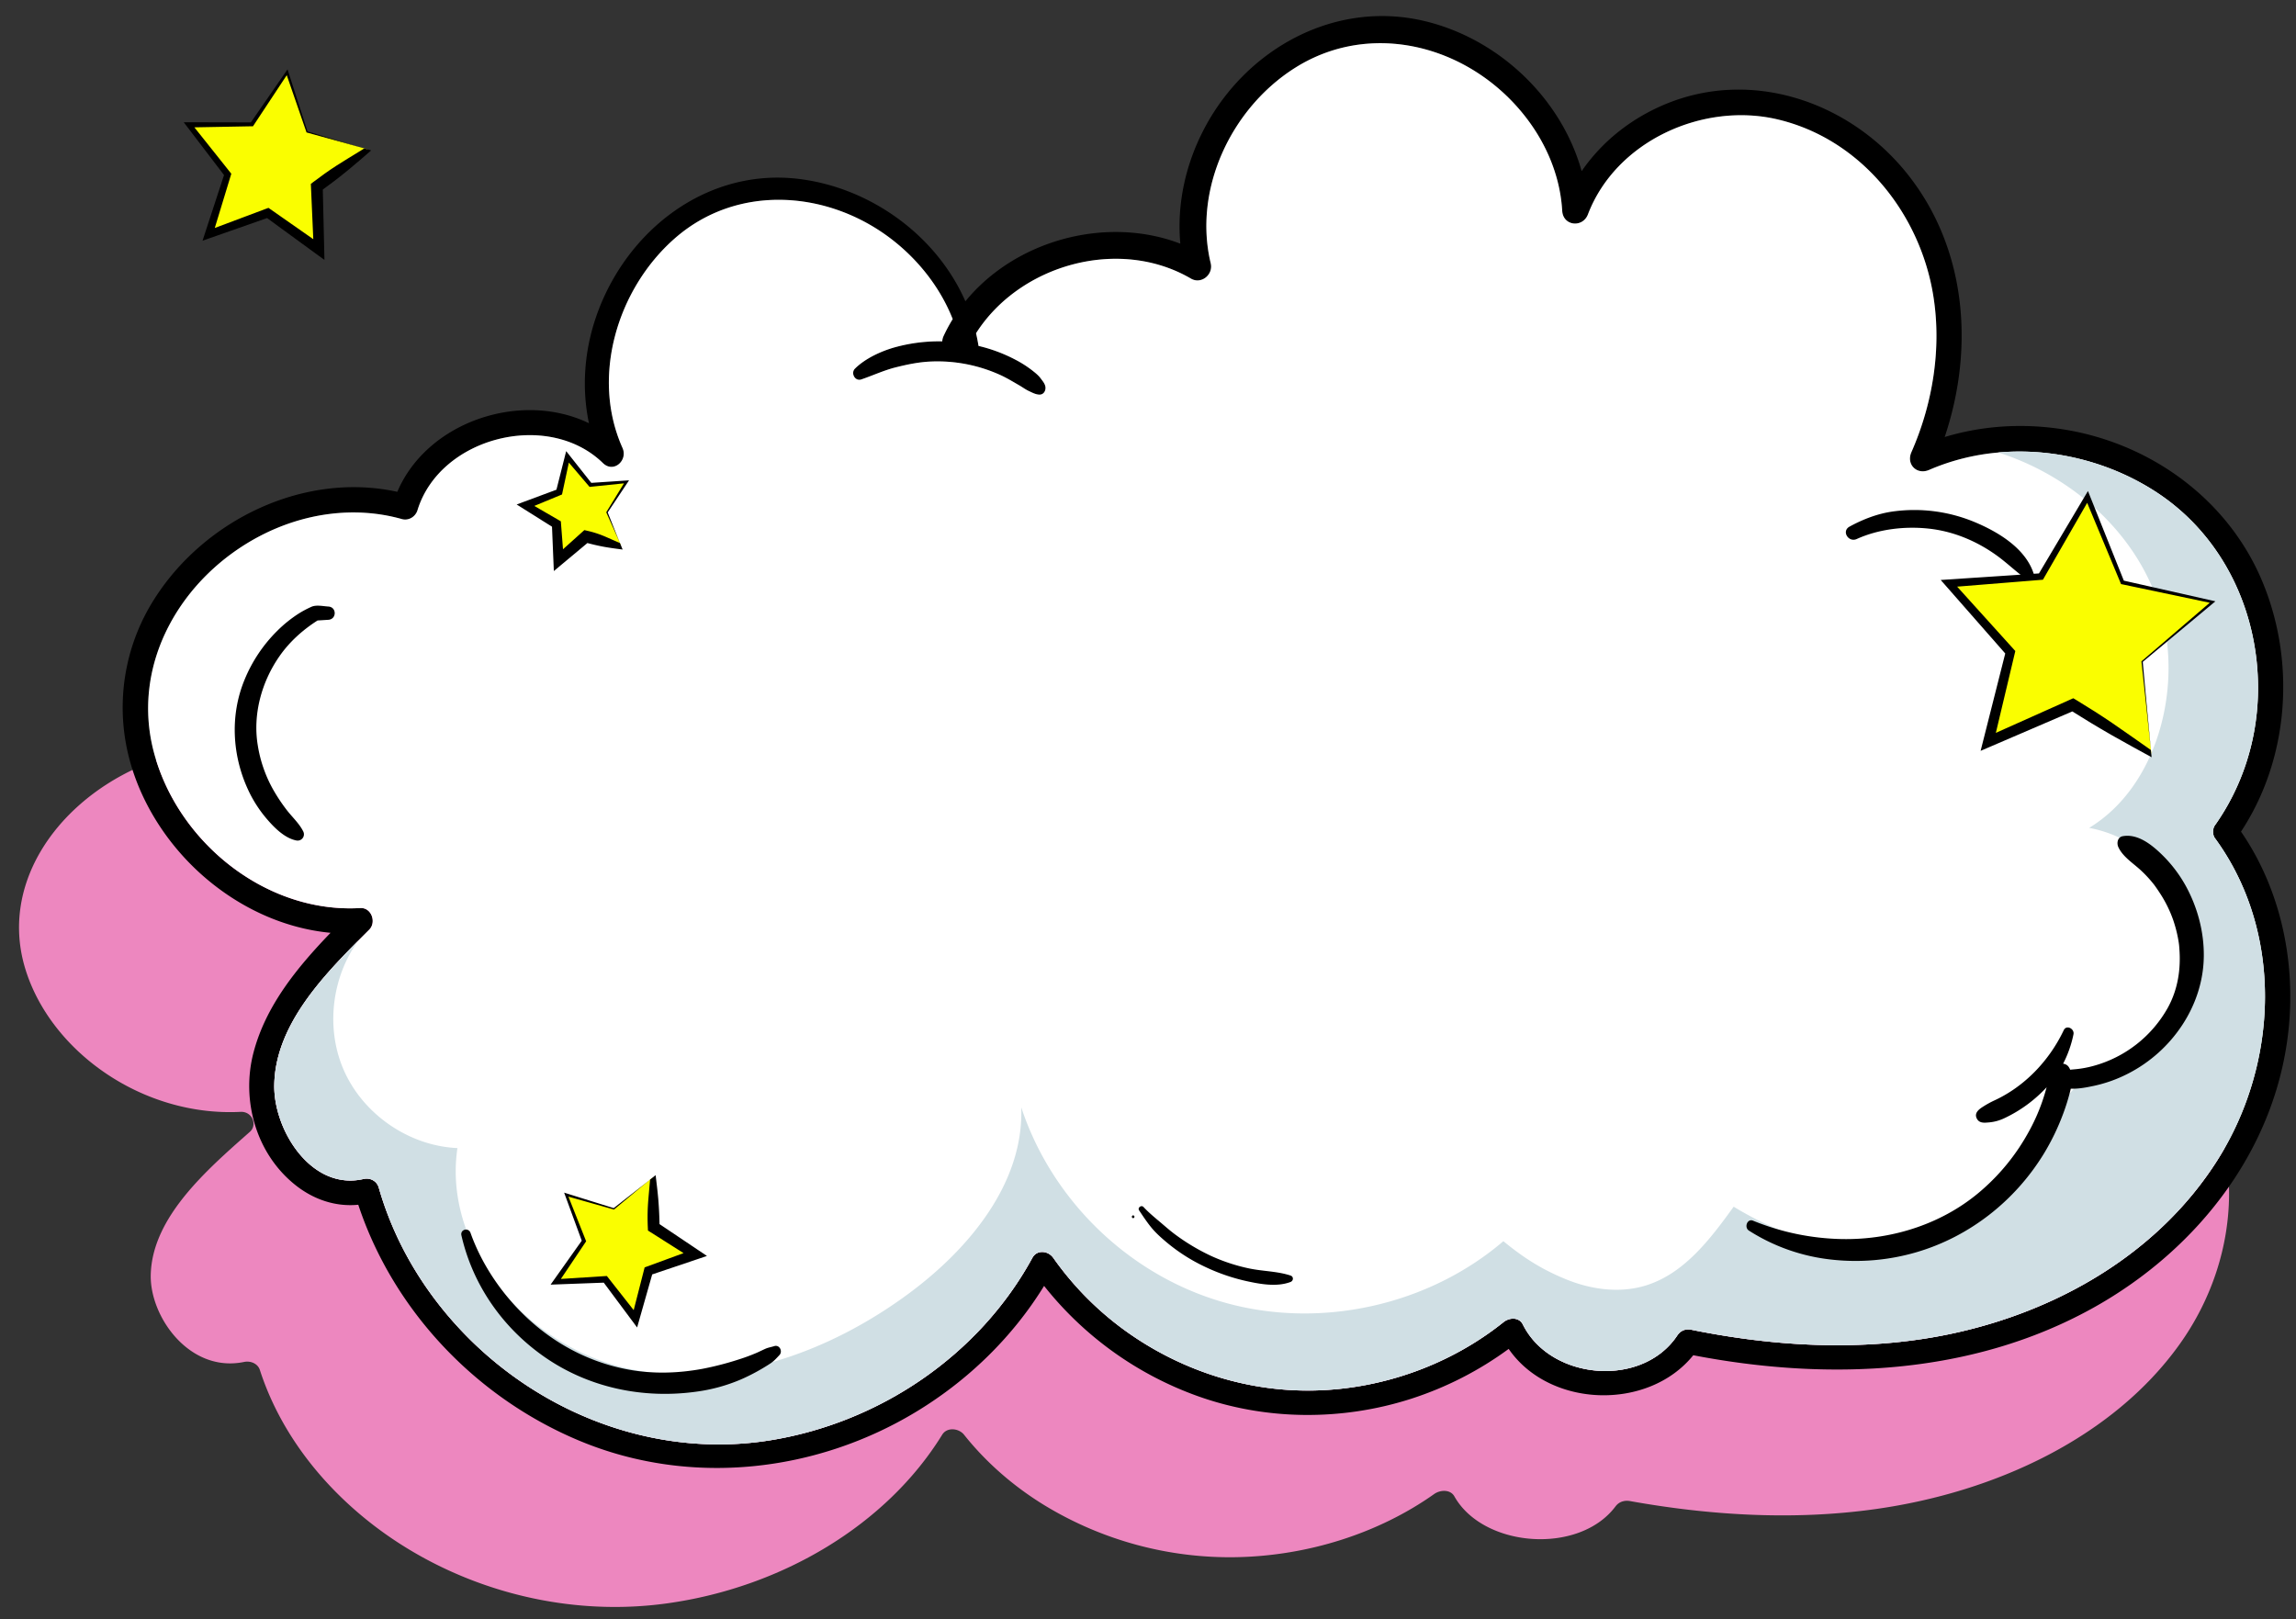<?xml version="1.0" encoding="UTF-8"?>
<!DOCTYPE svg PUBLIC '-//W3C//DTD SVG 1.0//EN'
          'http://www.w3.org/TR/2001/REC-SVG-20010904/DTD/svg10.dtd'>
<svg data-name="Layer 1" height="2043.3" preserveAspectRatio="xMidYMid meet" version="1.0" viewBox="43.0 380.8 2897.2 2043.3" width="2897.2" xmlns="http://www.w3.org/2000/svg" xmlns:xlink="http://www.w3.org/1999/xlink" zoomAndPan="magnify"
><rect x="43.0" y="380.8" width="2897.2" height="2043.3" fill="#333333" stroke="none"/><g
  ><g id="change1_1"
    ><path d="M2793.47,2077c-84,117.68-232.44,187.1-384.94,208.34-102.24,14.24-207.48,7.9-308.54-10.23-7.5-1.35-14.18,1-18.4,6.61-46.06,61.57-166.92,52.27-203.42-12.61-5.1-9.06-18-8.24-25.48-2.9-70.11,49.67-159.17,77.82-248.9,79.67a450.08,450.08,0,0,1-243-65.6c-39.29-24.05-73.81-54.35-101.3-88.9-6.58-8.26-21.46-10-27.62,0-70.18,113.83-201.95,192.35-346.16,212.66-142.81,20.11-288-26.09-390.94-114.36-57.95-49.67-101.68-111.41-123.9-180.15-2.49-7.7-11.35-11.81-20-10-68.5,14.05-118.69-56.71-117.66-109.59,1.32-66.75,59.4-122.45,110.8-168.2l14.3-12.65c9.77-8.64,3-25.94-11.79-25.18C222.77,1790.21,107,1707.8,75,1603.69S110.84,1397.83,215.33,1350c57.1-26.15,123.74-34.81,186-19.26,8.86,2.2,17.88-2.72,20.52-10.32,29.64-85.39,172.11-117.09,244.31-55,14.12,12.16,33.13-3.11,25.8-17.6-42-82.95-6.7-185.3,68.47-243.85,83.28-64.87,204.7-56.37,288.91,2.67,33.87,23.74,61.72,55.38,77.61,91.08a186,186,0,0,0-12,19.67,15.36,15.36,0,0,0-1.79,6.25,245.09,245.09,0,0,0-61.75,6.77c-18.39,4.47-39.6,13-53.26,25-5.82,5.11.05,15,8.28,12.57,15.44-4.6,29.87-10.69,45.8-14.18,15.53-3.41,30.67-6.2,46.72-6.72,31.53-1,63.55,4.42,92.18,16.34,8.1,3.38,15.7,7.45,23.44,11.41,4.08,2.08,8,4.66,12.23,6.43,4.46,1.88,9.24,4.21,14.23,4.36a7.68,7.68,0,0,0,8-9.28c-.7-3.66-3.59-6.53-6-9.44-2.93-3.55-6.57-6.19-10.44-8.89a149.26,149.26,0,0,0-23-13.11,223.2,223.2,0,0,0-48.63-16.06q-1.34-7.48-3.25-14.79c57.68-80.19,188.47-112.53,283.07-63.67,13.69,7.06,29.62-4.58,26-17.72-23.45-86.24,26.89-180.33,110.15-227.26,89.91-50.67,203-32.18,278.49,31.24,42.13,35.41,71,83.18,74.42,134.94,1.19,17.7,27,20.06,33.89,4.06,36.92-85.34,151.32-131,249.53-110.66,109.67,22.72,187.79,109.12,205.4,205.25,11.23,61.32-.6,125.87-28.78,182.47-7.11,14.28,7.24,26.86,23.37,20.65a324.23,324.23,0,0,1,91-20.24c71.82-5.67,146.09,10.76,206.62,45.2,90.94,51.74,139,144.07,135.48,238.55-2,54-21.34,106.48-56.69,150.64-3.1,3.85-3.2,10.94,0,14.78C2880.51,1811.88,2873.75,1964.5,2793.47,2077Z" fill="#ed87bf"
    /></g
    ><g id="change2_3"
    ><path d="M2870.79,1430.27c61.27-92.84,69.41-216,26-317.85-44.28-104-143.75-174.42-254.72-190.45-49.05-7.09-98.3-3.78-145.18,10.33,37.81-112.35,28-240-49.14-334.54-73-89.45-195.45-130.84-304.32-85.08-42.5,17.87-79,46.79-104.62,84.1-25.77-92.33-105.09-167.51-199-189.58-112.39-26.38-223.27,34.79-276.42,134.42-24.07,45.13-35.6,96.15-31,146.69-93.24-35.79-208.24-4.48-271.21,72.72-36.13-82.42-118.62-142.77-208.89-154.27-117.1-14.91-219,64.81-256.64,172.5-15.33,43.87-18.88,90.82-9.48,135.64-85.24-41.34-203.89-2.54-241.83,86.57-117.2-25.71-243.06,35-306.55,135.19a254.58,254.58,0,0,0-36,181.81c11.39,63.49,47.09,122.46,94.82,165.33,45.49,40.86,102.83,68.45,163.5,74.16-42,43.63-81.66,91.85-97.19,151-15.85,60.39,3.28,128,53,167.46,23,18.25,50.59,27.5,79.17,24.72,44.62,134.47,149.74,244.41,280.53,298.43,138.75,57.31,297.59,39.61,424.94-38.09,64.64-39.43,120.23-93.47,159.92-157.93a433.9,433.9,0,0,0,192.83,138.71c86.6,31.26,182.89,31.84,270.41,3.69a431.47,431.47,0,0,0,123-62.9c51.43,74.67,176.11,78.46,232.93,8,169.28,32.66,351.34,25.59,504.71-59.86,134.63-75,235.76-206.34,247.52-362.92C2938.12,1585.08,2918.29,1499.27,2870.79,1430.27Zm-29.38,414c-80.45,127.48-222.65,202.68-368.72,225.69-97.93,15.42-198.74,8.56-295.53-11.09-7.19-1.46-13.58,1.06-17.63,7.16-44.12,66.7-159.88,56.62-194.85-13.66-4.87-9.81-17.18-8.93-24.4-3.14-67.16,53.81-152.46,84.3-238.41,86.31-83.14,1.92-164.53-23.83-232.76-71.06a392,392,0,0,1-97-96.3c-6.3-9-20.55-10.82-26.45,0-67.23,123.3-193.44,208.35-331.57,230.35-136.79,21.79-275.81-28.25-374.46-123.87-55.51-53.81-97.4-120.69-118.68-195.16-2.39-8.33-10.87-12.79-19.15-10.87-65.62,15.22-113.69-61.43-112.7-118.71,1.37-79.12,67.83-143.9,119.82-195.91,9.36-9.36,2.84-28.1-11.29-27.28-118.54,6.88-229.45-82.39-260.09-195.16s34.34-223,134.43-274.84c54.69-28.32,118.52-37.7,178.17-20.86,8.49,2.38,17.13-2.94,19.66-11.17,28.39-92.51,164.86-126.85,234-59.53,13.52,13.17,31.74-3.37,24.72-19.07-40.24-89.86-6.42-200.73,65.58-264.14,79.77-70.28,196.07-61.07,276.73,2.89,32.44,25.71,59.12,60,74.34,98.65a205.56,205.56,0,0,0-11.48,21.32,18.39,18.39,0,0,0-1.72,6.77,209.05,209.05,0,0,0-59.15,7.32c-17.61,4.85-37.93,14.12-51,27.13-5.58,5.53,0,16.28,7.93,13.62,14.79-5,28.61-11.58,43.87-15.36,14.87-3.69,29.38-6.72,44.75-7.28a191.64,191.64,0,0,1,88.29,17.69c7.76,3.67,15,8.08,22.46,12.37,3.9,2.25,7.64,5.05,11.71,7,4.28,2,8.85,4.56,13.64,4.73,5.59.19,8.47-5.21,7.65-10-.67-4-3.43-7.08-5.74-10.23-2.8-3.85-6.29-6.7-10-9.63a139.86,139.86,0,0,0-22.07-14.2,196.66,196.66,0,0,0-46.58-17.4q-1.29-8.1-3.12-16c55.25-86.87,180.53-121.89,271.14-69,13.11,7.66,28.37-5,25-19.18-22.45-93.42,25.76-195.35,105.51-246.18C1762.31,412,1870.69,432,1943,500.71c40.35,38.37,68,90.11,71.28,146.18,1.14,19.17,25.84,21.73,32.46,4.4,35.36-92.45,144.94-141.94,239-119.88,105.05,24.62,179.87,118.21,196.74,222.34,10.76,66.43-.58,136.34-27.57,197.66-6.81,15.47,6.94,29.1,22.39,22.37,91.58-39.84,201.88-26.5,285.08,27,87.11,56,133.11,156.06,129.77,258.41-1.91,58.53-20.44,115.35-54.3,163.18-3,4.17-3.06,11.85,0,16C2924.78,1557.07,2918.3,1722.4,2841.41,1844.25Z"
    /></g
    ><g id="change3_1"
    ><path d="M2841.41,1844.25c-80.45,127.48-222.65,202.68-368.72,225.69-97.93,15.42-198.74,8.56-295.53-11.09-7.19-1.46-13.58,1.06-17.63,7.16-44.12,66.7-159.88,56.62-194.85-13.66-4.87-9.81-17.18-8.93-24.4-3.14-67.16,53.81-152.46,84.3-238.41,86.31-83.14,1.92-164.53-23.83-232.76-71.06a392,392,0,0,1-97-96.3c-6.3-9-20.55-10.82-26.45,0-67.23,123.3-193.44,208.35-331.57,230.35-136.79,21.79-275.81-28.25-374.46-123.87-55.51-53.81-97.4-120.69-118.68-195.16-2.39-8.33-10.87-12.79-19.15-10.87-65.62,15.22-113.69-61.43-112.7-118.71,1.25-72.31,56.89-132.65,106.13-182.2,4.64-4.67,9.23-9.23,13.69-13.71,9.36-9.36,2.84-28.1-11.29-27.28-118.54,6.88-229.45-82.39-260.09-195.16s34.34-223,134.43-274.84c54.69-28.32,118.52-37.7,178.17-20.86,8.49,2.38,17.13-2.94,19.66-11.17,28.39-92.51,164.86-126.85,234-59.53,13.52,13.17,31.74-3.37,24.72-19.07-40.24-89.86-6.42-200.73,65.58-264.14,79.77-70.28,196.07-61.07,276.73,2.89,32.44,25.71,59.12,60,74.34,98.65a205.56,205.56,0,0,0-11.48,21.32,18.39,18.39,0,0,0-1.72,6.77,209.05,209.05,0,0,0-59.15,7.32c-17.61,4.85-37.93,14.12-51,27.13-5.58,5.53,0,16.28,7.93,13.62,14.79-5,28.61-11.58,43.87-15.36,14.87-3.69,29.38-6.72,44.75-7.28a191.64,191.64,0,0,1,88.29,17.69c7.76,3.67,15,8.08,22.46,12.37,3.9,2.25,7.64,5.05,11.71,7,4.28,2,8.85,4.56,13.64,4.73,5.59.19,8.47-5.21,7.65-10-.67-4-3.43-7.08-5.74-10.23-2.8-3.85-6.29-6.7-10-9.63a139.86,139.86,0,0,0-22.07-14.2,196.66,196.66,0,0,0-46.58-17.4q-1.29-8.1-3.12-16c55.25-86.87,180.53-121.89,271.14-69,13.11,7.66,28.37-5,25-19.18-22.45-93.42,25.76-195.35,105.51-246.18C1762.31,412,1870.69,432,1943,500.71c40.35,38.37,68,90.11,71.28,146.18,1.14,19.17,25.84,21.73,32.46,4.4,35.36-92.45,144.94-141.94,239-119.88,105.05,24.62,179.87,118.21,196.74,222.34,10.76,66.43-.58,136.34-27.57,197.66-6.81,15.47,6.94,29.1,22.39,22.37a280.82,280.82,0,0,1,87.17-21.93c68.79-6.13,139.94,11.67,197.91,49,87.11,56,133.11,156.06,129.77,258.41-1.91,58.53-20.44,115.35-54.3,163.18-3,4.17-3.06,11.85,0,16C2924.78,1557.07,2918.3,1722.4,2841.41,1844.25Z" fill="#fff"
    /></g
    ><g id="change2_4"
    ><path d="M457.27,1146.22c-6.58-.38-15.14-2.41-21.28.33a129.33,129.33,0,0,0-15.49,8.18,162.78,162.78,0,0,0-28,22.51,185.68,185.68,0,0,0-40.71,60.89c-19.5,46.76-15.71,99.9,6.92,144.82A161.52,161.52,0,0,0,382.08,1417c8.8,10,21.17,21.7,34.64,24.38a7.94,7.94,0,0,0,8.84-11.5c-4.81-9.66-13.45-17.61-20.1-26.06A220.52,220.52,0,0,1,388.71,1379a167,167,0,0,1-20.43-57.56c-6.48-39,4.78-80.32,27.65-112.92,12.6-18,29.32-33,47.8-44.71l13.54-.85C468,1162.29,468.08,1146.83,457.27,1146.22Z"
    /></g
    ><g id="change2_5"
    ><path d="M2610.17,1108.1c-8.91-34.09-45.09-55.79-75.48-68.47a198,198,0,0,0-102.86-13.4c-19.31,2.65-38,9.81-55.06,19.18-10.38,5.72-1.26,20.31,9.12,15.61,27.75-12.55,60.45-16.35,90.57-13.16,31,3.29,60.23,15.45,85.51,33.51,14.16,10.11,26.49,22.54,40.91,32.33C2606.59,1116.22,2611.21,1112.07,2610.17,1108.1Z"
    /></g
    ><g id="change2_6"
    ><path d="M1472.86,1914.53a1.77,1.77,0,0,0,0,3.53A1.77,1.77,0,0,0,1472.86,1914.53Z"
    /></g
    ><g id="change2_7"
    ><path d="M1671.46,1990.48c-16.64-5.52-34.92-5.32-52.06-8.93a227.6,227.6,0,0,1-48.78-16.1,262.4,262.4,0,0,1-44.26-26.45c-7-5.11-13.36-10.86-20-16.43-7-5.92-14.22-11.88-20.45-18.6-2.69-2.9-7.8.91-5.54,4.27,5.07,7.53,9.94,15,15.74,22s12.9,13.24,19.94,19.1a223.12,223.12,0,0,0,47.45,30.09,245.57,245.57,0,0,0,52.42,18.08c17.55,3.84,38.19,7.62,55.5,1.09C1675.3,1997.11,1675.56,1991.84,1671.46,1990.48Z"
    /></g
    ><g id="change4_1"
    ><path d="M2841.41,1844.25c-80.45,127.48-222.65,202.68-368.72,225.69-97.93,15.42-198.74,8.56-295.53-11.09-7.19-1.46-13.58,1.06-17.63,7.16-44.12,66.7-159.88,56.62-194.85-13.66-4.87-9.81-17.18-8.93-24.4-3.14-67.16,53.81-152.46,84.3-238.41,86.31-83.14,1.92-164.53-23.83-232.76-71.06a392,392,0,0,1-97-96.3c-6.3-9-20.55-10.82-26.45,0-67.23,123.3-193.44,208.35-331.57,230.35-136.79,21.79-275.81-28.25-374.46-123.87-55.51-53.81-97.4-120.69-118.68-195.16-2.39-8.33-10.87-12.79-19.15-10.87-65.62,15.22-113.69-61.43-112.7-118.71,1.25-72.31,56.89-132.65,106.13-182.2-33.37,45.82-41.35,109.49-19.17,161.81,24.08,56.82,82.5,97.4,144.16,100.12C601.52,1956,707.22,2078,831.67,2107s256.52-18.36,359.06-94.58c76.12-56.57,144.31-139.41,140.93-234.2,39.08,118.4,137.54,213.16,257.63,246.64s256,3.35,350.74-77.75c26,21.38,49.65,36.38,80.9,48.83s66.6,17,98.76,7.08c48.37-14.86,81.35-58.4,110.95-99.44,57,34.75,122.78,57.82,188.57,46.61a282.35,282.35,0,0,0,169.4-98.52c38.34-46.84,64.53-108.72,119.72-133.61,34.65-15.63,67.94-35.94,85.37-69.73,22.19-43,21.32-96.91-1.18-139.8s-65.72-74-113.33-83c85.9-52,118-175.92,90.69-272.56-27.16-96.12-110.21-171-205.45-201.18,68.79-6.13,139.94,11.67,197.91,49,87.11,56,133.11,156.06,129.77,258.41-1.91,58.53-20.44,115.35-54.3,163.18-3,4.17-3.06,11.85,0,16C2924.78,1557.07,2918.3,1722.4,2841.41,1844.25Z" fill="#d0dfe4"
    /></g
    ><g id="change2_8"
    ><path d="M1020,2079.55c-3.66,1.18-7.61,1.75-11.11,3.31-3.79,1.69-7.49,3.57-11.3,5.22a231.4,231.4,0,0,1-22.28,8.24,381.87,381.87,0,0,1-46.08,11.9c-30.75,5.67-62.4,6.58-93.25.93-58.93-10.79-110.47-42.39-149.33-87.65-21.41-24.94-38.91-53.88-49.94-84.88-2.55-7.17-13.2-4.38-11.48,3.16,14.29,62.46,51.7,116.09,104,152.83,56,39.34,124.86,53.76,192.25,44.44a215.31,215.31,0,0,0,56.35-15.41,249.23,249.23,0,0,0,25.31-12.83c4.12-2.39,8.18-4.88,12.15-7.51,4.45-2.94,7.67-6.66,11.29-10.51C1030.92,2086.11,1026.64,2077.41,1020,2079.55Z"
    /></g
    ><g id="change2_9"
    ><path d="M2801.35,1499.22a169.9,169.9,0,0,0-31.39-40.93c-12.62-12.11-29.89-25.66-48.46-22.23-6.43,1.19-7.75,8.66-5.53,13.6,5.53,12.3,18.87,20.54,28.5,29.49A155.57,155.57,0,0,1,2758,1493.4c.93,1.11,1.85,2.23,2.74,3.37l.79,1c2.24,3.11,4.42,6.25,6.5,9.47a156.51,156.51,0,0,1,17.17,34.46,168.63,168.63,0,0,1,4.93,17.38c.72,3.19,1.35,6.41,1.87,9.65a77.4,77.4,0,0,1,1,8.91c2.07,25.83-1.75,51.4-14.32,74.46a153.92,153.92,0,0,1-94,73.81,131.52,131.52,0,0,1-21.45,4.07c-2.61.25-5.28.47-7.94.76a26,26,0,0,0-1.4-2.72,9.61,9.61,0,0,0-7.56-4.84,143.4,143.4,0,0,0,13.08-37.13c1.43-7-8.83-12.48-12.29-5.18-18.21,38.33-49.17,71-87.82,88.77a119.78,119.78,0,0,0-13.53,7.44c-5.44,3.41-12.21,8.24-8.17,15.6,3.24,5.91,9.69,5,15.32,4.54a56.46,56.46,0,0,0,19.38-5.35,172.26,172.26,0,0,0,53.22-39q-2.43,9.06-5.49,17.93a240.24,240.24,0,0,1-18.27,40.38,267,267,0,0,1-56.89,70.49c-48.05,42.62-112.84,64-177.82,62.77a312.1,312.1,0,0,1-111.94-23.17c-7.4-3.07-11.51,8.53-5.26,12.49a241.69,241.69,0,0,0,103.61,36.53,273.4,273.4,0,0,0,108.74-9.54c66.45-19.71,123.41-64.67,159.57-123.62a293.89,293.89,0,0,0,24.95-51.71,263.72,263.72,0,0,0,8.13-26c.41-1.58.8-3.17,1.16-4.76,10.07.43,20.9-1.81,29.52-3.64a174,174,0,0,0,43.2-15.6,180.2,180.2,0,0,0,68-61.18c17-25.91,26.83-55.78,27.13-86.83C2824.17,1556.81,2816,1526.13,2801.35,1499.22Z"
    /></g
    ><g
    ><g id="change5_3"
      ><path d="M506.62 569.21L442.83 616.36 445.5 695.64 380.95 649.54 306.37 676.59 330.27 600.95 281.5 538.38 360.82 537.73 405.26 472.01 430.39 547.25 506.62 569.21z" fill="#fafe00"
      /></g
      ><g id="change2_10"
      ><path d="M511.38,570.6c-9.49,8.2-19.2,16.72-29.39,25.07-11.36,9.34-23.17,18.26-34.76,26.65l3-6.21,1.86,79.31.31,13.41L441.68,701,377.6,654.23l5.31.73-74.85,26.27-9.49,3.33,3.09-9.46,24.68-75.39.68,3.77L278.9,540.4l-4.06-5.33,6.63,0,79.33.17-2,1.08,45.12-65.25,1.9-2.76,1,3.16L431.17,547l-.55-.53L468.81,558q19,5.71,37.81,11.25Zm-8.72-2.5q-17.28-4.87-34.46-9.59l-38-10.46-.41-.12-.14-.41-25.91-75,2.92.4-43.75,66.18-.7,1.06-1.33,0-79.31,1.47,2.57-5.32,49.41,62.07,1.32,1.65-.64,2.12-23.11,75.89L304.69,672,379,644.13l2.78-1,2.54,1.77,65,45.43-10.41,5.58-3.5-79.26-.16-3.8,3.16-2.41c9.68-7.33,19.13-14.13,29-20.5s20.33-12.59,31.06-19.23Z"
      /></g
    ></g
    ><g
    ><g id="change5_4"
      ><path d="M826.68 1069.44L782.45 1057.92 747.88 1087.83 745.17 1042.2 706.05 1018.57 748.6 1001.89 758.99 957.38 788 992.7 833.54 988.82 808.92 1027.33 826.68 1069.44z" fill="#fafe00"
      /></g
      ><g id="change2_11"
      ><path d="M828.67,1074.28c-7-.9-14.32-1.82-21.79-3.13-9-1.56-17.91-3.72-26.3-6.06l6.71-1.57-35.1,29.29-10.33,8.62-.55-13.21-1.89-45.68,2.77,4.59L703.5,1022.8l-8.55-5.37,9.3-3.46,42.85-15.91-2.5,2.9,11.18-44.32,1.65-6.53,4.1,5.18,28.38,35.84-2.12-.89,45.61-3.06,3.36-.22-1.83,2.75-25.32,38.06.07-.76,8.52,21.44c2.81,7.08,5.62,14.06,8.48,21Zm-3.47-8.21q-3.88-9-7.81-17.75l-9.23-20.67-.17-.38.23-.39,23.93-39,1.53,2.53-45.47,4.7-1.25.13-.87-1-29.65-34.8,5.75-1.34-9.58,44.7-.44,2-2.07.85-42.25,17.45.75-8.83,39.55,22.93,2.53,1.47.24,3.12,3.54,45.58-10.88-4.59,34-30.53,2.78-2.49,3.93.92a127.3,127.3,0,0,1,17.93,5.46c5.76,2.27,11.73,5.09,18.21,7.85Z"
      /></g
    ></g
    ><g
    ><g id="change5_1"
      ><path d="M866.31 1866.92L867.87 1929.55 920.33 1963.77 861.26 1984.59 844.92 2045.07 806.86 1995.32 744.3 1998.47 779.85 1946.9 757.52 1888.37 817.55 1906.25 866.31 1866.92z" fill="#fafe00"
      /></g
      ><g id="change2_1"
      ><path d="M870.29,1863.76c1.17,9.73,2.44,19.82,3.34,30.18,1,11.89,1.51,23.9,1.64,35.42l-3.36-6,52,34.91,11.15,7.48L922.52,1970l-59.35,20,3.65-3.93-17.13,60.25-2.75,9.69-5.94-8-37.41-50.25,3.48,1.61-62.6,2.33-6.71.25,3.83-5.41,36.23-51.1-.28,2.28L756,1889l-1.15-3.15,3.16,1,59.8,18.66-.75.15,24.84-19.43c8.24-6.43,16.37-12.82,24.43-19.26Zm-7,5.69Q852.54,1878.23,842,1887l-23.91,19.9-.32.27-.43-.12L757.05,1890l2-2.16,23.1,58.23.46,1.17-.74,1.11-34.87,52-2.88-5.16,62.52-4,2.11-.14,1.37,1.75,38.71,49.25-8.68,1.71,15.54-60.69.73-2.86,2.91-1.07,58.8-21.6-1.4,11.72-52.92-33.53-3.19-2-.17-4a270.8,270.8,0,0,1,.09-27.2c.52-9,1.52-18.32,2.31-28.14Z"
      /></g
    ></g
    ><g
    ><g id="change5_2"
      ><path d="M2757.57 1331.58L2658.59 1270.26 2551.96 1317.03 2579.69 1203.94 2502.26 1116.98 2618.38 1108.41 2677.16 1007.89 2721.19 1115.69 2834.95 1140.53 2746.04 1215.71 2757.57 1331.58z" fill="#fafe00"
      /></g
      ><g id="change2_2"
      ><path d="M2758,1336.4c-16.36-9-33.14-18.06-49.94-27.66-18.14-10.35-36.06-21.27-53.4-32.19l6.88.49-107,46-12.3,5.29,3.26-12.89,28.54-112.89,1.29,5.2-76.82-87.51-6.63-7.54,9.95-.66,116.19-7.75-3.25,2,59.49-100.1,3.42-5.75,2.47,6.17,43.27,108.1-1.76-1.47,113.59,25.64,3.26.73-2.55,2.13-89.45,74.56.29-.71,5.32,58.2,5.4,57.75Zm-.9-9.07-5.69-53.86-6.22-57.67,0-.43.33-.28,88.38-75.82.71,2.86-113.93-24-1.26-.26-.5-1.22-44.8-107.48,5.89.41-58.07,100.94-1.06,1.85-2.18.18-116.07,9.38,3.32-8.2,78.06,86.41,2,2.22-.71,3-26.94,113.29-9-7.6,106.31-47.53,3.5-1.56,3.37,2c15.66,9.52,30.73,19,45.58,29.14s29.74,20.74,45.15,31.5Z"
      /></g
    ></g
  ></g
></svg
>
